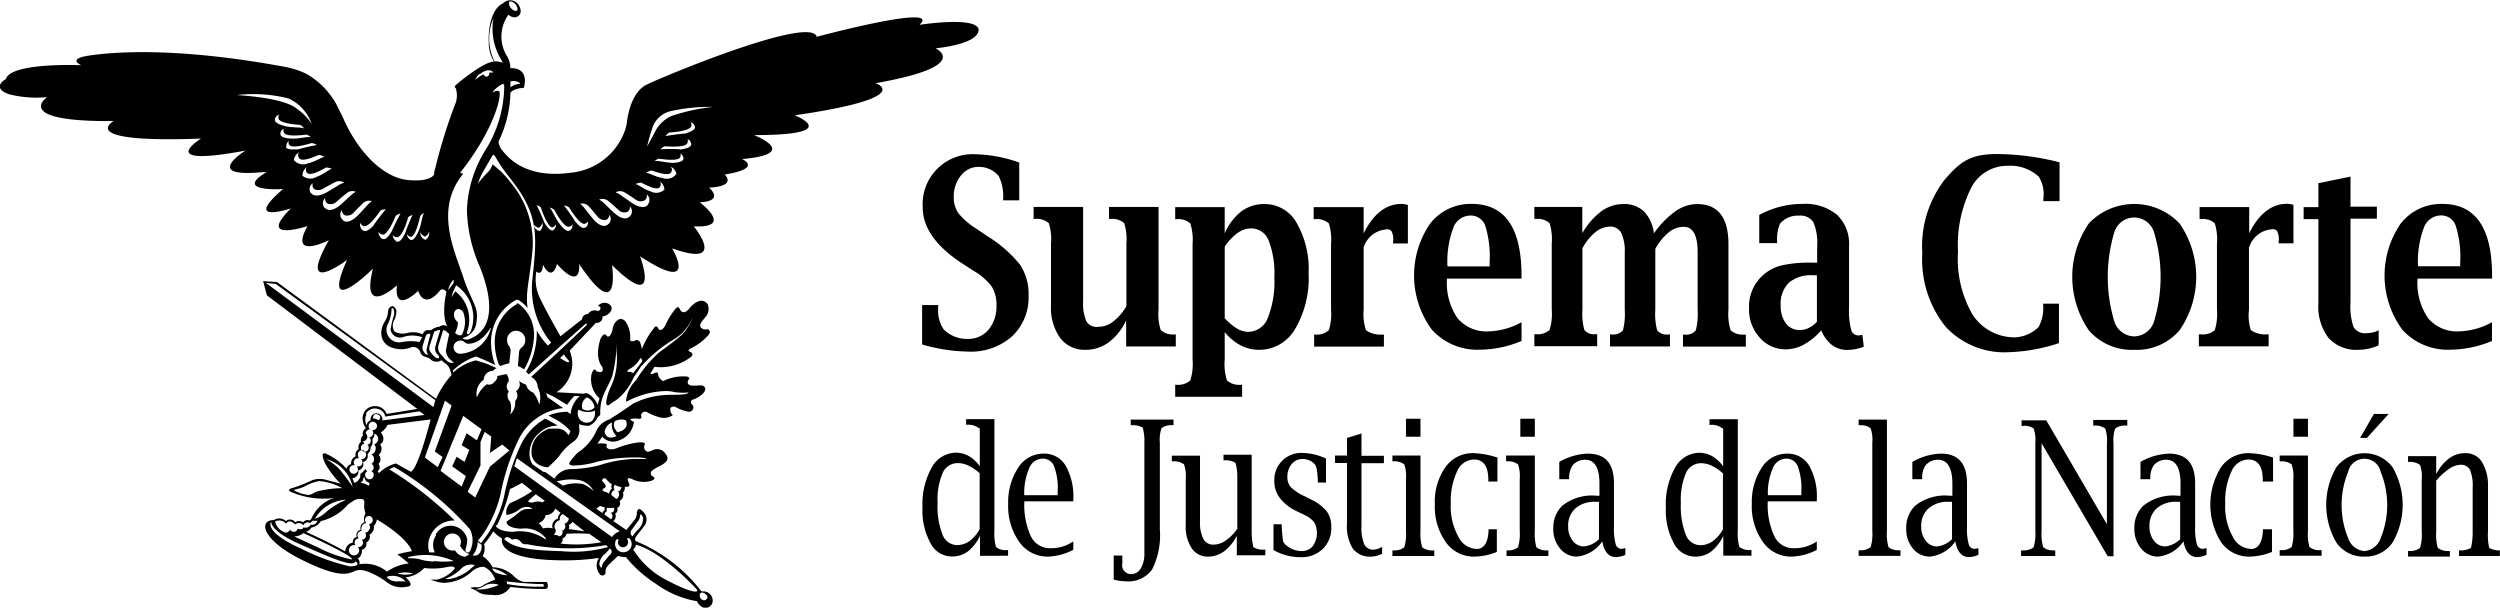 <svg id="Capa_1" data-name="Capa 1" 
    xmlns="http://www.w3.org/2000/svg" viewBox="0 0 208.54 50.69">
    <title>firmascjn</title>
    <path d="M164.17,415.19v-3.27h1.34v0.26a2.8,2.8,0,0,0,.46,1.77,2.74,2.74,0,0,0,2,.79,2.2,2.2,0,0,0,1.74-.77,3,3,0,0,0,.66-2,2.87,2.87,0,0,0-.39-1.59,5,5,0,0,0-1.5-1.31l-0.9-.58q-3.36-2.17-3.36-4.72a4.17,4.17,0,0,1,4.44-4.43,11.44,11.44,0,0,1,3.61.69v3.15h-1.34V403a3.73,3.73,0,0,0-.37-1.84,2.14,2.14,0,0,0-1.69-.77,1.83,1.83,0,0,0-1.46.72,2.72,2.72,0,0,0-.6,1.79,2.29,2.29,0,0,0,.39,1.36,5.87,5.87,0,0,0,1.5,1.29l0.91,0.62a10.63,10.63,0,0,1,2.72,2.37,4.38,4.38,0,0,1,.72,2.55,4.47,4.47,0,0,1-1.37,3.43,5.18,5.18,0,0,1-3.69,1.28,14.53,14.53,0,0,1-3.77-.58" transform="translate(-87.25 -386.47)" style="fill:#000000"/>
    <path d="M181.19,415.38v-2.19a4.82,4.82,0,0,1-1.46,1.84,3.23,3.23,0,0,1-1.95.62,2.52,2.52,0,0,1-2.1-1,4.29,4.29,0,0,1-.76-2.69v-5.16a4.45,4.45,0,0,0-.18-1.71,1.46,1.46,0,0,0-1.1-.36h-0.17v-1h4.13v7.87a3.71,3.71,0,0,0,.27,1.67,1,1,0,0,0,1,.46,2,2,0,0,0,1.23-.43,4.51,4.51,0,0,0,1.11-1.29v-5.21a4.58,4.58,0,0,0-.18-1.71,1.49,1.49,0,0,0-1.11-.36h-0.16v-1h4.13v8.56a4.47,4.47,0,0,0,.18,1.71,1.5,1.5,0,0,0,1.09.37h0.17v1h-4.13Z" transform="translate(-87.25 -386.47)" style="fill:#000000"/>
    <path d="M189.41,414.2v2.29a4.38,4.38,0,0,0,.19,1.71,1.5,1.5,0,0,0,1.09.37h0.17v1h-5.58v-1h0.17a1.51,1.51,0,0,0,1.09-.37,4.44,4.44,0,0,0,.19-1.71v-9.67a4.43,4.43,0,0,0-.19-1.71,1.46,1.46,0,0,0-1.09-.36h-0.17v-1h4.13v2.19a4.65,4.65,0,0,1,1.39-1.84,3.17,3.17,0,0,1,1.92-.61,3.05,3.05,0,0,1,2.69,1.57,7.77,7.77,0,0,1,1,4.22,8.39,8.39,0,0,1-1.13,4.64,3.46,3.46,0,0,1-3,1.73,3.36,3.36,0,0,1-1.52-.36,4.38,4.38,0,0,1-1.33-1.09m0-1.17a4.47,4.47,0,0,0,1,.84,1.89,1.89,0,0,0,.94.28A1.76,1.76,0,0,0,193,413a8.13,8.13,0,0,0,.55-3.4,7.47,7.47,0,0,0-.48-3.08,1.56,1.56,0,0,0-1.46-1,2,2,0,0,0-1.12.38,4.39,4.39,0,0,0-1.08,1.15v6Z" transform="translate(-87.25 -386.47)" style="fill:#000000"/>
    <path d="M201,407.08v5.23a4.06,4.06,0,0,0,.2,1.71,2.05,2.05,0,0,0,1.31.36h0.18v1h-5.82v-1H197a1.49,1.49,0,0,0,1.1-.37,4.54,4.54,0,0,0,.18-1.71v-5.48a4.54,4.54,0,0,0-.18-1.71,1.47,1.47,0,0,0-1.1-.36h-0.17v-1H201v2.19q1.22-2.46,3.17-2.46a2.1,2.1,0,0,1,.52.09v3.21h-1.23v-0.19a1.52,1.52,0,0,0-.13-0.83,0.43,0.43,0,0,0-.45-0.15,2.14,2.14,0,0,0-1.87,1.47" transform="translate(-87.25 -386.47)" style="fill:#000000"/>
    <path d="M214.15,414.92a9.13,9.13,0,0,1-3.46.72,5.11,5.11,0,0,1-4-1.67,7.64,7.64,0,0,1-.15-8.84,4.27,4.27,0,0,1,3.48-1.65q4.15,0,4.15,6v0.23h-6.22a5.23,5.23,0,0,0,.88,3.3,3.16,3.16,0,0,0,2.64,1.1,6.07,6.07,0,0,0,2.7-.76v1.61ZM208,408.69h3.51v-0.37a8.63,8.63,0,0,0-.36-3,1.27,1.27,0,0,0-1.26-.87,1.53,1.53,0,0,0-1.42,1.05,8,8,0,0,0-.48,3.16" transform="translate(-87.25 -386.47)" style="fill:#000000"/>
    <path d="M219.23,405.94a6.09,6.09,0,0,1,1.59-1.84,3.12,3.12,0,0,1,1.83-.61,2.42,2.42,0,0,1,1.73.61,3.16,3.16,0,0,1,.83,1.84A7.56,7.56,0,0,1,227,404.1a3.2,3.2,0,0,1,1.8-.61q2.63,0,2.63,3.34v5.48a4.59,4.59,0,0,0,.18,1.71,1.51,1.51,0,0,0,1.11.36h0.16v1h-5.24v-1h0.17a1,1,0,0,0,.9-0.36,5.58,5.58,0,0,0,.15-1.72v-4.78q0-2.14-1.17-2.13a2,2,0,0,0-1.24.46,4.73,4.73,0,0,0-1.12,1.38v5.07a5.34,5.34,0,0,0,.15,1.71,1,1,0,0,0,.91.36h0.16v1h-5v-1h0.17a1.05,1.05,0,0,0,.91-0.35,5.53,5.53,0,0,0,.15-1.73v-4.77a3.48,3.48,0,0,0-.29-1.61,1,1,0,0,0-.88-0.54,2,2,0,0,0-1.26.45,4.41,4.41,0,0,0-1.1,1.36v5.1a5.16,5.16,0,0,0,.16,1.71,1,1,0,0,0,.9.36h0.17v1h-5.24v-1h0.18a1.47,1.47,0,0,0,1.09-.36,4.51,4.51,0,0,0,.18-1.71v-5.48a4.5,4.5,0,0,0-.18-1.71,1.46,1.46,0,0,0-1.09-.36h-0.18v-1h4v2.19Z" transform="translate(-87.25 -386.47)" style="fill:#000000"/>
    <path d="M239.19,414a5.35,5.35,0,0,1-1.46,1.21,3.2,3.2,0,0,1-1.52.4,2.83,2.83,0,0,1-2.19-1,3.46,3.46,0,0,1-.87-2.42,3.5,3.5,0,0,1,1.11-2.72,3.6,3.6,0,0,1,1.56-.85,10.4,10.4,0,0,1,2.56-.24h0.45V407a4.38,4.38,0,0,0-.32-2,1.27,1.27,0,0,0-1.19-.54,1.92,1.92,0,0,0-1.59.67,3.22,3.22,0,0,0-.24,1.42v0.2H234V404.4a7.51,7.51,0,0,1,3.6-.92,4.15,4.15,0,0,1,2.89.91,3.35,3.35,0,0,1,1,2.62v5.1a6.28,6.28,0,0,0,.17,1.84,0.62,0.62,0,0,0,.62.5,1,1,0,0,0,.32-0.06l0.12,1a3.88,3.88,0,0,1-1.37.27,2.1,2.1,0,0,1-1.27-.4,3,3,0,0,1-.9-1.21m-0.37-.77v-3.85h-0.35a2.86,2.86,0,0,0-2,.63,2.47,2.47,0,0,0-.67,1.89,2.38,2.38,0,0,0,.43,1.49,1.38,1.38,0,0,0,1.15.56,1.7,1.7,0,0,0,.77-0.18,2.48,2.48,0,0,0,.69-0.53" transform="translate(-87.25 -386.47)" style="fill:#000000"/>
    <path d="M265.28,415.65a4.72,4.72,0,0,1-3.79-1.63,7.88,7.88,0,0,1,0-8.91,5.22,5.22,0,0,1,7.57,0,7.84,7.84,0,0,1,0,8.91,4.69,4.69,0,0,1-3.78,1.63m0-1.12a1.77,1.77,0,0,0,1.65-1.24,12.91,12.91,0,0,0,0-7.45,1.73,1.73,0,0,0-3.31,0,12.91,12.91,0,0,0,0,7.45,1.78,1.78,0,0,0,1.66,1.24" transform="translate(-87.25 -386.47)" style="fill:#000000"/>
    <path d="M274.85,407.08v5.23A4.12,4.12,0,0,0,275,414a2.07,2.07,0,0,0,1.32.36h0.17v1h-5.82v-1h0.17A1.48,1.48,0,0,0,272,414a4.54,4.54,0,0,0,.18-1.71v-5.48a4.54,4.54,0,0,0-.18-1.71,1.47,1.47,0,0,0-1.1-.36h-0.17v-1h4.14v2.19c0.81-1.64,1.87-2.46,3.17-2.46a2.07,2.07,0,0,1,.52.09v3.21h-1.23v-0.19a1.52,1.52,0,0,0-.13-0.83,0.44,0.44,0,0,0-.45-0.15,2.12,2.12,0,0,0-1.87,1.47" transform="translate(-87.25 -386.47)" style="fill:#000000"/>
    <path d="M285.64,415.29a4.19,4.19,0,0,1-1.65.36,3.13,3.13,0,0,1-2.51-1,4.33,4.33,0,0,1-.84-2.9v-7h-1.23v-1h1.23v-2l2.68-.55v2.51h2.2v1h-2.2v7a5.15,5.15,0,0,0,.26,2.05,1.11,1.11,0,0,0,1.09.5,2.24,2.24,0,0,0,1-.24v1.14Z" transform="translate(-87.25 -386.47)" style="fill:#000000"/>
    <path d="M295.1,414.92a9.14,9.14,0,0,1-3.46.72,5.11,5.11,0,0,1-4-1.67,7.64,7.64,0,0,1-.14-8.84,4.27,4.27,0,0,1,3.48-1.65q4.15,0,4.15,6v0.23h-6.22a5.21,5.21,0,0,0,.88,3.3,3.16,3.16,0,0,0,2.63,1.1,6.07,6.07,0,0,0,2.7-.76v1.61Zm-6.15-6.24h3.52v-0.37a8.51,8.51,0,0,0-.37-3,1.27,1.27,0,0,0-1.25-.87,1.53,1.53,0,0,0-1.42,1.05,8,8,0,0,0-.48,3.16" transform="translate(-87.25 -386.47)" style="fill:#000000"/>
    <path d="M259,411.85l0,3.24a14.69,14.69,0,0,1-4.19.76,6.67,6.67,0,0,1-5.31-2.18,9,9,0,0,1-1.9-6.09,9.09,9.09,0,0,1,1.85-6.1c1.24-1.44,2.08-2.16,4.34-2.16a21.47,21.47,0,0,1,5.26.69v3.24H257.7V403a2.69,2.69,0,0,0-.39-1.8,3.51,3.51,0,0,0-2.58-.9,3.38,3.38,0,0,0-3.07,1.87,10.65,10.65,0,0,0-1.08,5.29,9.27,9.27,0,0,0,1.21,5.25,4.18,4.18,0,0,0,3.51,1.9,3,3,0,0,0,2-.86,3.3,3.3,0,0,0,.37-1.95H259Z" transform="translate(-87.25 -386.47)" style="fill:#000000"/>
    <path d="M169,432.86v-1.7a3.74,3.74,0,0,1-1,1.3,2.17,2.17,0,0,1-1.32.43,2,2,0,0,1-1.81-1.11,5.69,5.69,0,0,1-.67-3,6.25,6.25,0,0,1,.77-3.31,2.33,2.33,0,0,1,2-1.24,2.19,2.19,0,0,1,1.09.28,3,3,0,0,1,.92.85v-2.71c0-.7,0-0.37-0.13-0.5a1.37,1.37,0,0,0-.89-0.25h-0.12v-0.47h2.36v9.29a4.3,4.3,0,0,0,.13,1.38,1.31,1.31,0,0,0,.89.26h0.12v0.47H169Zm0-6.88a3.56,3.56,0,0,0-.94-0.66,2.14,2.14,0,0,0-.91-0.22,1.36,1.36,0,0,0-1.27.83,5.69,5.69,0,0,0-.42,2.49,6.46,6.46,0,0,0,.41,2.64,1.32,1.32,0,0,0,1.23.88,1.8,1.8,0,0,0,1-.32,3.1,3.1,0,0,0,.87-1V426Z" transform="translate(-87.25 -386.47)" style="fill:#000000"/>
    <path d="M176.77,432.34a4.91,4.91,0,0,1-2.11.56,2.87,2.87,0,0,1-2.39-1.23,5.14,5.14,0,0,1-.92-3.18,5.2,5.2,0,0,1,.83-3,2.47,2.47,0,0,1,2.12-1.18,2.07,2.07,0,0,1,1.84,1,5.2,5.2,0,0,1,.64,2.84v0.14h-4.08a6.18,6.18,0,0,0,.54,2.91,1.75,1.75,0,0,0,1.62,1,3.23,3.23,0,0,0,1.92-.57v0.77Zm-4.06-4.56h2.77v-0.34a5.18,5.18,0,0,0-.3-2.07,1,1,0,0,0-1-.64,1.22,1.22,0,0,0-1.09.83,5.16,5.16,0,0,0-.4,2.21" transform="translate(-87.25 -386.47)" style="fill:#000000"/>
    <path d="M231,432.84v-1.67a3.74,3.74,0,0,1-1,1.3,2.16,2.16,0,0,1-1.32.43,2,2,0,0,1-1.8-1.11,5.67,5.67,0,0,1-.67-3,6.18,6.18,0,0,1,.77-3.31,2.32,2.32,0,0,1,2-1.24,2.17,2.17,0,0,1,1.09.28,3,3,0,0,1,.92.85v-2.71c0-.7,0-0.37-0.13-0.5a1.37,1.37,0,0,0-.89-0.25h-0.12v-0.47h2.36v9.29a4,4,0,0,0,.13,1.36,1.31,1.31,0,0,0,.89.26h0.12v0.47H231Zm0-6.85a3.62,3.62,0,0,0-.94-0.66,2.13,2.13,0,0,0-.91-0.22,1.36,1.36,0,0,0-1.27.83,5.7,5.7,0,0,0-.42,2.49,6.5,6.5,0,0,0,.41,2.64,1.32,1.32,0,0,0,1.23.88,1.79,1.79,0,0,0,1-.32,3.14,3.14,0,0,0,.87-1V426Z" transform="translate(-87.25 -386.47)" style="fill:#000000"/>
    <path d="M238.8,432.34a4.91,4.91,0,0,1-2.11.56,2.86,2.86,0,0,1-2.39-1.23,5.12,5.12,0,0,1-.92-3.18,5.21,5.21,0,0,1,.82-3,2.48,2.48,0,0,1,2.12-1.18,2.07,2.07,0,0,1,1.84,1,5.21,5.21,0,0,1,.64,2.84v0.14h-4.09a6.15,6.15,0,0,0,.55,2.91,1.74,1.74,0,0,0,1.62,1,3.25,3.25,0,0,0,1.92-.57v0.77Zm-4.06-4.56h2.77v-0.34a5.15,5.15,0,0,0-.3-2.07,1,1,0,0,0-1-.64,1.22,1.22,0,0,0-1.09.83,5.1,5.1,0,0,0-.4,2.21" transform="translate(-87.25 -386.47)" style="fill:#000000"/>
    <path d="M180.15,434.81v-2h0.72v0.09l0,0.56a0.74,0.74,0,0,0,.76.9,0.91,0.91,0,0,0,.78-0.48,2.34,2.34,0,0,0,.3-1.24v-9.23a4.09,4.09,0,0,0-.14-1.27,1.55,1.55,0,0,0-.88-0.2l-0.12,0v-0.47h3.57v0.47l-0.12,0a1.29,1.29,0,0,0-.88.25,2.94,2.94,0,0,0-.14,1.22v7.23a6.33,6.33,0,0,1-.64,3.32,2.41,2.41,0,0,1-2.19,1,4,4,0,0,1-1.05-.15" transform="translate(-87.25 -386.47)" style="fill:#000000"/>
    <path d="M190.42,432.86v-1.7a3.72,3.72,0,0,1-1.06,1.3,2.22,2.22,0,0,1-1.35.44,1.57,1.57,0,0,1-1.36-.71,3.28,3.28,0,0,1-.49-1.92v-3.84a3,3,0,0,0-.14-1.22,1.37,1.37,0,0,0-.88-0.26H185v-0.47h2.35V430a2.93,2.93,0,0,0,.28,1.42,0.9,0.9,0,0,0,.83.48,1.74,1.74,0,0,0,1-.32,3.82,3.82,0,0,0,1-1v-4.23a4.12,4.12,0,0,0-.15-1.27,1.51,1.51,0,0,0-.89-0.21h-0.11v-0.47h2.35v6.28a6,6,0,0,0,.14,1.43,1.56,1.56,0,0,0,.89.21h0.11v0.47h-2.35Z" transform="translate(-87.25 -386.47)" style="fill:#000000"/>
    <path d="M193.48,432.29v-2.09h0.68v0.14c0.05,0.76.1,1.18,0.12,1.28a0.92,0.92,0,0,0,.32.38,2,2,0,0,0,1.24.44,1.16,1.16,0,0,0,.91-0.41,1.87,1.87,0,0,0,.12-2,2.19,2.19,0,0,0-.84-0.62l-0.62-.3A3.85,3.85,0,0,1,194,428a2.31,2.31,0,0,1-.45-1.44,2.24,2.24,0,0,1,2.31-2.31,4.9,4.9,0,0,1,2,.47v2h-0.68v-0.14a7.28,7.28,0,0,0-.1-1,0.84,0.84,0,0,0-.2-0.43,1.35,1.35,0,0,0-1-.39,1.12,1.12,0,0,0-.89.43,1.6,1.6,0,0,0-.35,1.07,1.21,1.21,0,0,0,.29.85,3.93,3.93,0,0,0,1.14.75l0.57,0.29a3.67,3.67,0,0,1,1.3,1,2.21,2.21,0,0,1,.36,1.31,2.39,2.39,0,0,1-.71,1.8,2.53,2.53,0,0,1-1.85.69,4.53,4.53,0,0,1-2.28-.61" transform="translate(-87.25 -386.47)" style="fill:#000000"/>
    <path d="M202.53,432.66a2,2,0,0,1-.88.24,1.81,1.81,0,0,1-1.55-.66,3.54,3.54,0,0,1-.49-2.1v-5.05h-1v-0.62h1V423l1.21-.37v1.86h1.87v0.62h-1.87v5.25a3.51,3.51,0,0,0,.23,1.51,0.81,0.81,0,0,0,.78.45,1.54,1.54,0,0,0,.71-0.24v0.6Z" transform="translate(-87.25 -386.47)" style="fill:#000000"/>
    <path d="M205.74,424.46v6.28a4.17,4.17,0,0,0,.14,1.38,1.31,1.31,0,0,0,.89.26h0.12v0.47h-3.49v-0.47h0.11a1.27,1.27,0,0,0,.88-0.26,3.94,3.94,0,0,0,.14-1.38v-4.31a2.91,2.91,0,0,0-.14-1.22,1.35,1.35,0,0,0-.88-0.26h-0.11v-0.48h2.35Zm-1.21-3.06h1.21v1.5h-1.21v-1.5Z" transform="translate(-87.25 -386.47)" style="fill:#000000"/>
    <path d="M215.28,424.46v6.28a4.18,4.18,0,0,0,.13,1.38,1.32,1.32,0,0,0,.89.26h0.11v0.47h-3.49v-0.47H213a1.28,1.28,0,0,0,.88-0.26,4,4,0,0,0,.14-1.38v-4.31a3,3,0,0,0-.14-1.22,1.37,1.37,0,0,0-.88-0.26h-0.12v-0.48h2.35Zm-1.21-3.06h1.21v1.5h-1.21v-1.5Z" transform="translate(-87.25 -386.47)" style="fill:#000000"/>
    <path d="M220.94,431.58a2.93,2.93,0,0,1-2.14,1.32,1.79,1.79,0,0,1-1.41-.67,2.49,2.49,0,0,1-.57-1.67,2.55,2.55,0,0,1,.74-1.9,4,4,0,0,1,2.86-.84h0.25v-1q0-2-1.2-2a1.37,1.37,0,0,0-1,.42,1.79,1.79,0,0,0-.33,1.06v0.14h-0.82V425a5.09,5.09,0,0,1,2.38-.69c1.46,0,2.18.82,2.18,2.47v3.68a4.79,4.79,0,0,0,.14,1.39,0.5,0.5,0,0,0,.48.4,1,1,0,0,0,.33-0.07l0,0.57a2,2,0,0,1-.78.19c-0.6,0-1-.44-1.14-1.32m-0.28-.17v-3.12h-0.29a2.4,2.4,0,0,0-1.68.55,1.93,1.93,0,0,0-.6,1.51,1.87,1.87,0,0,0,.38,1.19,1.16,1.16,0,0,0,.94.47,2.12,2.12,0,0,0,1.25-.6" transform="translate(-87.25 -386.47)" style="fill:#000000"/>
    <path d="M244.65,421.46v9.29a4,4,0,0,0,.13,1.36,1.29,1.29,0,0,0,.88.26h0.12v0.47h-3.49v-0.47h0.12a1.26,1.26,0,0,0,.88-0.26,3.8,3.8,0,0,0,.14-1.36v-7.32a2.93,2.93,0,0,0-.14-1.23,1.29,1.29,0,0,0-.88-0.26h-0.12v-0.47h2.35Z" transform="translate(-87.25 -386.47)" style="fill:#000000"/>
    <path d="M250.39,431.58a2.94,2.94,0,0,1-2.15,1.32,1.8,1.8,0,0,1-1.42-.67,2.49,2.49,0,0,1-.56-1.67,2.54,2.54,0,0,1,.74-1.9,4,4,0,0,1,2.86-.84h0.25v-1c0-1.3-.4-2-1.2-2a1.38,1.38,0,0,0-1,.42,1.76,1.76,0,0,0-.32,1.06v0.14h-0.82V425a5.08,5.08,0,0,1,2.38-.69q2.17,0,2.18,2.47v3.68a4.65,4.65,0,0,0,.14,1.39,0.49,0.49,0,0,0,.48.4,1,1,0,0,0,.33-0.07l0,0.57a2,2,0,0,1-.78.19c-0.6,0-1-.44-1.14-1.32m-0.28-.17v-3.12h-0.28a2.39,2.39,0,0,0-1.68.55,1.94,1.94,0,0,0-.61,1.51,1.86,1.86,0,0,0,.38,1.19,1.15,1.15,0,0,0,.94.47,2.1,2.1,0,0,0,1.25-.6" transform="translate(-87.25 -386.47)" style="fill:#000000"/>
    <path d="M263.06,432.86l-5.51-9.42v7.3a4,4,0,0,0,.14,1.38,1.33,1.33,0,0,0,.89.26h0.11v0.47h-2.85v-0.47H256a1.34,1.34,0,0,0,.89-0.26,4.1,4.1,0,0,0,.14-1.38v-7.31a3,3,0,0,0-.14-1.22A1.33,1.33,0,0,0,256,422l-0.12,0v-0.47h2.06L263,430.2v-6.76a3,3,0,0,0-.14-1.22,1.34,1.34,0,0,0-.89-0.25l-0.11,0v-0.47h2.84v0.47l-0.12,0a1.32,1.32,0,0,0-.89.25,2.94,2.94,0,0,0-.14,1.22v9.43h-0.46Z" transform="translate(-87.25 -386.47)" style="fill:#000000"/>
    <path d="M269.42,431.58a2.93,2.93,0,0,1-2.14,1.32,1.79,1.79,0,0,1-1.42-.67,2.49,2.49,0,0,1-.57-1.67,2.55,2.55,0,0,1,.74-1.9,4,4,0,0,1,2.86-.84h0.25v-1q0-2-1.2-2a1.37,1.37,0,0,0-1,.42,1.76,1.76,0,0,0-.32,1.06v0.14h-0.82V425a5.1,5.1,0,0,1,2.38-.69q2.18,0,2.18,2.47v3.68a4.76,4.76,0,0,0,.14,1.39,0.5,0.5,0,0,0,.48.4,1,1,0,0,0,.33-0.07l0,0.57a2,2,0,0,1-.78.19c-0.59,0-1-.44-1.14-1.32m-0.28-.17v-3.12h-0.29a2.39,2.39,0,0,0-1.67.55,1.94,1.94,0,0,0-.6,1.51,1.86,1.86,0,0,0,.38,1.19,1.15,1.15,0,0,0,.93.47,2.11,2.11,0,0,0,1.25-.6" transform="translate(-87.25 -386.47)" style="fill:#000000"/>
    <path d="M279.77,424.46v6.28a3.91,3.91,0,0,0,.13,1.36,1.31,1.31,0,0,0,.89.26h0.12v0.47h-3.5v-0.47h0.12a1.3,1.3,0,0,0,.88-0.26,3.91,3.91,0,0,0,.14-1.36v-4.31a3,3,0,0,0-.14-1.22,1.37,1.37,0,0,0-.88-0.26h-0.12v-0.48h2.36Zm-1.21-3.06h1.21v1.5h-1.21v-1.5Z" transform="translate(-87.25 -386.47)" style="fill:#000000"/>
    <path d="M284.48,432.9a2.75,2.75,0,0,1-2.33-1.16,6.24,6.24,0,0,1,0-6.31,2.94,2.94,0,0,1,4.67,0,6.27,6.27,0,0,1,0,6.31,2.75,2.75,0,0,1-2.34,1.16m0-.46a1.59,1.59,0,0,0,1.36-1.09,7.29,7.29,0,0,0,0-5.51,1.39,1.39,0,0,0-2.72,0,7.27,7.27,0,0,0,0,5.51,1.58,1.58,0,0,0,1.36,1.09M285.27,421h1.23L284.69,423h-0.57Z" transform="translate(-87.25 -386.47)" style="fill:#000000"/>
    <path d="M290.48,426a3.76,3.76,0,0,1,1.07-1.3,2.26,2.26,0,0,1,1.35-.43,1.57,1.57,0,0,1,1.36.7,3.68,3.68,0,0,1,.53,1.92v3.85a5,5,0,0,0,.1,1.43,1.62,1.62,0,0,0,.89.21h0v0.47h-3.41v-0.47h0.11a1.61,1.61,0,0,0,.89-0.21,5.93,5.93,0,0,0,.14-1.43v-3.61a3.4,3.4,0,0,0-.23-1.48,0.84,0.84,0,0,0-.8-0.41,1.79,1.79,0,0,0-.91.32,5.78,5.78,0,0,0-1.1,1v4.23a4.15,4.15,0,0,0,.13,1.38,1.33,1.33,0,0,0,.89.26h0.12v0.47h-3.49v-0.47h0.12a1.28,1.28,0,0,0,.88-0.26,3.84,3.84,0,0,0,.14-1.38v-4.31a2.84,2.84,0,0,0-.14-1.22,1.34,1.34,0,0,0-.88-0.26h-0.12v-0.48h2.35V426Z" transform="translate(-87.25 -386.47)" style="fill:#000000"/>
    <path d="M276.77,430.58v1.93a5.2,5.2,0,0,1-1.88.39,2.83,2.83,0,0,1-2.37-1.21,5.91,5.91,0,0,1,0-6.25,2.78,2.78,0,0,1,2.34-1.17,7.09,7.09,0,0,1,2,.37v2H276v-0.14c0-1.13-.4-1.7-1.21-1.7a1.57,1.57,0,0,0-1.4,1,5.81,5.81,0,0,0-.52,2.68,5.13,5.13,0,0,0,.61,2.72,1.77,1.77,0,0,0,1.61,1.06c0.74-.06.91-0.94,0.93-1.64h0.74Z" transform="translate(-87.25 -386.47)" style="fill:#000000"/>
    <path d="M212.11,430.58v1.93a5.2,5.2,0,0,1-1.88.39,2.85,2.85,0,0,1-2.38-1.21,5.1,5.1,0,0,1-.91-3.15,5,5,0,0,1,.88-3.1,2.78,2.78,0,0,1,2.34-1.17,7.12,7.12,0,0,1,2,.37v2h-0.76v-0.14c0-1.13-.4-1.7-1.21-1.7a1.57,1.57,0,0,0-1.4,1,5.79,5.79,0,0,0-.52,2.68,5.15,5.15,0,0,0,.61,2.72,1.77,1.77,0,0,0,1.62,1.06c0.75-.06.91-0.94,0.92-1.64h0.75Z" transform="translate(-87.25 -386.47)" style="fill:#000000"/>
    <path d="M168.89,389c0-1.23-4.94-.46-4.94-0.46,2-1.84-8.57,1-8.57,1-0.46-1.79-12.48,3.16-14.21,4-1.16.6-1.51,2.28-1.61,3a3.81,3.81,0,0,1-.17.79,5.34,5.34,0,0,1-4.54,3.55c-3.36.45-4.94-.89-5.67-1.83a1.45,1.45,0,0,1-.35-0.76,9.84,9.84,0,0,0,1-4.1,1.13,1.13,0,0,1,.51-0.29,2.23,2.23,0,0,1,.61-0.1c0.46-1.81-1.12-1.64-1.12-1.64a2.17,2.17,0,0,0-.33-1.08,3.1,3.1,0,0,1,.17-3.39,0.67,0.67,0,0,0,.47.22,0.5,0.5,0,0,0,.54-0.55,1,1,0,0,0-.4-0.72,0.83,0.83,0,0,0-1.07.11c-1,.46-1.25,2.17-1.19,3.27a2.93,2.93,0,0,0,.44,1.59c-0.85,0-2.91,1.71-3.15,1.92s-0.05.28-.05,0.28a1.94,1.94,0,0,1-.06,1.4,43.41,43.41,0,0,0-1.66,5.37,1.2,1.2,0,0,0-.08.46c-0.45.63-2,.46-2,0.46-2.23-.1-4.43-2.45-5.64-5.31l-0.55-1.09a6.61,6.61,0,0,0-2.5-2.49,7.27,7.27,0,0,0-1.79-.57c-9.26-1.71-14.48-1.21-16.33-.93s-0.62.8-.62,0.8-5.9-.26-6.29,1.16c0,0-1.07.56-.1,1.11L88,394.33a9.14,9.14,0,0,0,3.18.24s-3,2.07,5.55,2c0,0-3.29,1.85,7.29,1.46,0,0-4,2.45,3.71,1,0,0-3.71,2.29,1.42,1.8l0.33,0c-2.82,1.68,1.38,1.41,1.38,1.41-3.49,3,.66,1.61.66,1.61-2.92,2.89,1.38,1.48,1.38,1.48-1.6,2.88,1.78,1.18,1.78,1.18-2.75,4.85,1.52,1.64,1.52,1.64-2.31,5.15,2.16.73,2.16,0.73-1.06,4.21,2,1.39,2,1.39-0.26,2.49,1.77.46,1.77,0.46,0.58,1.63,1.8,0,1.8,0,0.25-.32.56,0.08,0.56,0.08-0.46,2.07.07,2.91,0.07,2.91a0.48,0.48,0,0,0-.64,0,1.31,1.31,0,0,0-.69.28,1,1,0,0,1-.33,0,0.45,0.45,0,0,0-.38.36,2,2,0,0,0-1.36-.1,1.44,1.44,0,0,1-1-.13,0.93,0.93,0,0,1,0-1,2,2,0,0,0,.16-0.72A0.55,0.55,0,0,0,120,412a0.45,0.45,0,0,0-.38.45,1.78,1.78,0,0,1-.31.9,1.72,1.72,0,0,0-.21,1.27,1.26,1.26,0,0,0,.72.8,2.3,2.3,0,0,0,1.79,0,0.63,0.63,0,0,1,.71.45,0.56,0.56,0,0,0,.38.36,1.21,1.21,0,0,1,.43.18,0.72,0.72,0,0,0,.94.11s0.18,0.16.41,0.33a1,1,0,0,1,.31.45l0.13,0.44a8.06,8.06,0,0,0-1.3,2L110.36,410l-1.16-.08,0.31,1.18,12.55,9.48-2.56.42a1,1,0,0,0-1-.65,1,1,0,0,0-1,.94,1.39,1.39,0,0,0,.28.9,0.48,0.48,0,0,0-.24.59,0.57,0.57,0,0,0-.18.55,0.54,0.54,0,0,0-.18.61,0.5,0.5,0,0,0-.26.59,0.63,0.63,0,0,0-.38.66,0.51,0.51,0,0,0-.38.38,5.2,5.2,0,0,0-1.75-1.27c-0.34-.12-0.31.27,0,0.9a8.29,8.29,0,0,0,1.24,1.61l-1.12-.29a1.9,1.9,0,0,0-1.22,0,12.62,12.62,0,0,1-1.61.64c-0.68.17-.12,0.37-0.12,0.37a6.81,6.81,0,0,0,3.51.48,3.15,3.15,0,0,0-1.88,1.76l-0.14.12a0.43,0.43,0,0,0-.53.15,0.57,0.57,0,0,0-.66,0,0.52,0.52,0,0,0-.78-0.1,0.81,0.81,0,0,0-1-.09c-1.29,0-1.07,1.64,2.37,3.34s3.92,1.05,4.54.86,1.85,0.49,2.46.95a2,2,0,0,0,1.73.41c0.74-.07-0.12-0.78-0.12-0.78a2.48,2.48,0,0,0,1.56-.78,5.68,5.68,0,0,0,2-.1c0.66-.1.53,0.17,0.53,0.17a2.7,2.7,0,0,1-1.48.9l-0.51,0a3.24,3.24,0,0,0,1.1.27,3.63,3.63,0,0,0,2.34-.95,1.4,1.4,0,0,1,1-.39,1.77,1.77,0,0,1,.93,1.07,8.67,8.67,0,0,0-.91.41,0.84,0.84,0,0,1-.71.22c-0.52,0-.4.1-0.4,0.1,0.78,0.25.52,0.54,1.78,0.54a1.45,1.45,0,0,0,1.51-.66,22.66,22.66,0,0,0,2.78.17c0.2,0,.35,0,0.35-0.25a0.7,0.7,0,0,0-.09-0.34l-1.93,0a1.7,1.7,0,0,1-.76-0.42,2.56,2.56,0,0,0-1.83-.8,2.48,2.48,0,0,0-.83-0.93,1.32,1.32,0,0,0,.12-1,8,8,0,0,0,.77-1.07,2.22,2.22,0,0,0,.72.58c-0.19,1.34,2.24,1.78,4.51,1.83a19.77,19.77,0,0,0,3.58-.19,1.14,1.14,0,0,0,.1,1.39,0.27,0.27,0,0,0,.44-0.29,0.9,0.9,0,0,1,.29-0.54l0.76-.73a2.32,2.32,0,0,0,.66.1,10.43,10.43,0,0,0,2.49,2.22,8.1,8.1,0,0,0,3.44,1.46,1,1,0,0,0,.44.49,0.6,0.6,0,0,0,.86-0.65,0.77,0.77,0,0,0-.75-0.66,0.26,0.26,0,0,1-.31-0.17,13.38,13.38,0,0,0-5.29-4c-0.26-.12,0-0.45,0-0.45s0.33-.4.66-0.85a0.86,0.86,0,0,0-.14-1.2c-0.33-.4-0.49-0.1-0.49.17a0.91,0.91,0,0,1-.12.44l-0.75.94-1.1-.75a0.47,0.47,0,0,0,.16-0.61,0.36,0.36,0,0,0,.17-0.47,0.44,0.44,0,0,0,.2-0.6,0.55,0.55,0,0,0,.28-0.69,0.52,0.52,0,0,0,.15-0.48c0.35,0,.51,0,0.3-0.44s0.27-.23.27-0.23a2.15,2.15,0,0,0,1.66.16c0.57-.21,0-0.42,0-0.42-0.15-.36,0-0.44.72-0.82s0.76-.66.39-1.09a0.81,0.81,0,0,0-1-.22,1.61,1.61,0,0,1-.42.14,0.41,0.41,0,0,1-.25-0.59c0.17-.48-1.68,0-2.3.27s-1,0-.86-0.22-0.78-.15-0.78-0.15l0.4-.57a1.21,1.21,0,0,0,1.43.29,1.8,1.8,0,0,0,1.18-1.38,0.12,0.12,0,0,0,0-.16,1.76,1.76,0,0,1-.26-0.16c-0.12-.09.3-0.14,0.67-0.09s0.21-.29.21-0.29a0.35,0.35,0,0,1,.52-0.25,4.54,4.54,0,0,0,.93.39,1.35,1.35,0,0,0,1.21-.15,0.53,0.53,0,0,1-.21-0.43c-0.06-.36.4-0.27,0.4-0.27a3.23,3.23,0,0,0,1.09.41,0.36,0.36,0,0,0,.34-0.59,0.23,0.23,0,0,1,0-.4c0.63-.19,1.2-0.69,1.06-1s-0.44-.17-1-0.18-0.48-.38-0.35-0.53-0.14-.23-0.14-0.23a3.77,3.77,0,0,0-2,.38,0.8,0.8,0,0,1-.44-0.64c0-.08-0.14-0.13-0.34,0a0.24,0.24,0,0,1-.29,0l0.35-.55a4.15,4.15,0,0,0,3-.8c0.36-.25,0-0.44,0-0.44-0.36-.13,0-0.29,0-0.29a4.62,4.62,0,0,0,1.51-1.14c0.23-.29,0-0.46-0.08-0.46a1.67,1.67,0,0,1-.32,0c-0.67-.26-0.08-0.71.24-1.16a1,1,0,0,0,.07-0.95c-0.6-.76-1.46.3-1.46,0.3-0.38.5-.68,0.46-0.82,0.18s-0.21-.3-0.46,0a6.06,6.06,0,0,0-.75,1.23c-0.13.32-.46,0.65-0.63,0.31s-0.36,0-.36,0a7.08,7.08,0,0,0-1,1.74,2.09,2.09,0,0,0-.12-0.48,0.31,0.31,0,0,0-.44-0.24,0.36,0.36,0,0,1-.42,0,2.36,2.36,0,0,0-.39-1.59c-0.5-.55-1,0.16-1.06.58s-0.31.9-.53,0.59-0.49.29-.49,0.29c-0.54,1.66.15,2.33,0.15,2.33,0.22,0.69-.5.36-0.5,0.36-0.21-.43-0.4.27-0.4,0.27a2.15,2.15,0,0,0,.67,2l-0.16.55a2,2,0,0,0-.78-0.94,0.45,0.45,0,0,0-.38,0l-2.27-.12a2.82,2.82,0,0,0,1.1-3.47l2.19-2.32a0.49,0.49,0,0,0,.55-0.56c0.25,0.09,1.08-.48.63-0.94a0.7,0.7,0,0,0-1,.08s0.29,0.09.18,0.28a0.21,0.21,0,0,1-.24.14,0.64,0.64,0,0,0-.78.27,0.47,0.47,0,0,0-.5.44l-1.8,1.41s-1.51-2.63-1.86-3.53a3.69,3.69,0,0,1-.15-1.87c0.53,0.43.55-.57,0.55-0.57,0.81,1.52,1.17-.06,1.17-0.06,2.1,2.35,1.85,0,1.85,0,3.52,5.25,2.74.09,2.74,0.09,4.15,4.09,2.34-.73,2.34-0.73,5,3.27,2.68-.66,2.68-0.66,4.72,1.69,1.8-1.84,1.8-1.84,3.43,0.17.5-2,.5-2,2.13-.12.77-1.23,0.77-1.23,2.4-.12,1.31-1.09,1.31-1.09,3.23-.52,1.45-1.29,1.45-1.29,5-.44,1-2,1-2,7.62,0,3.39-1.65,3.39-1.65,10.24-1.49,6.75-2.68,6.75-2.68,8.18-1.44,5-2.91,5-2.91s3.57-.31,3.59-1.54m-38.31,4.42,0.07,0.09h-0.1a1.38,1.38,0,0,0-.71.28l0-.49a1,1,0,0,1,.76.11m-0.88-6.7c0.09-.18.36,0,0.36,0a0.75,0.75,0,0,1,.35.54c0,0.31-.37.13-0.49,0a0.67,0.67,0,0,1-.22-0.56M107,394.4a12,12,0,0,1,4.31.28,3.66,3.66,0,0,1,1.94,2.13,4.53,4.53,0,0,0-1.27-1.29c-1.14-.94-5-1.12-5-1.12m3.2,2a0.54,0.54,0,0,1,.37-0.37,0.35,0.35,0,0,0-.07.29c0,0.48,1.72.55,1.83,0.58a1,1,0,0,1,.32.3c-0.21-.14-1-0.06-1.6-0.21-0.35-.09-0.91-0.27-0.85-0.57m0.45,1.22a0.53,0.53,0,0,1,.29-0.44,0.34,0.34,0,0,0,0,.29c0.1,0.47,1.8.21,1.91,0.21a1.08,1.08,0,0,1,.37.23c-0.24-.11-1,0.14-1.6.1-0.37,0-1-.09-0.95-0.4m0.49,1.06a0.53,0.53,0,0,1,.21-0.47,0.35,0.35,0,0,0,0,.29c0.17,0.45,1.81-.09,1.92-0.11a1.14,1.14,0,0,1,.41.17,15.47,15.47,0,0,0-1.58.36c-0.36,0-1,.06-1-0.24m0.66,1.14a0.87,0.87,0,0,1,.44-0.65,0.38,0.38,0,0,0,0,.47c0.24,0.42,1.55-.24,1.65-0.26a1.61,1.61,0,0,1,.47.17c-0.23,0-.69.37-1.37,0.53a1,1,0,0,1-1.17-.25m0.7,1.26a0.86,0.86,0,0,1,.37-0.69,0.37,0.37,0,0,0,0,.46c0.28,0.39,1.52-.4,1.61-0.43a1.44,1.44,0,0,1,.49.12c-0.24,0-.64.43-1.31,0.67a1,1,0,0,1-1.19-.13m0.76,1.51a0.58,0.58,0,0,1,.14-0.86,0.44,0.44,0,0,0,.11.49,0.72,0.72,0,0,0,.69,0s0.64-.37,1.06-0.58a0.74,0.74,0,0,1,.75.05,1.82,1.82,0,0,0-.47.21l-0.91.55s-1,.63-1.38.1m1.18,1.29a0.58,0.58,0,0,1,0-.87,0.45,0.45,0,0,0,.21.47,0.73,0.73,0,0,0,.68-0.11s0.55-.5.92-0.78a0.72,0.72,0,0,1,.74-0.1,1.74,1.74,0,0,0-.41.3l-0.78.71s-0.84.82-1.33,0.37m1.48,1a0.58,0.58,0,0,1-.11-0.86,0.44,0.44,0,0,0,.24.44,0.73,0.73,0,0,0,.67-0.16s0.51-.54.85-0.86a0.75,0.75,0,0,1,.74-0.16,1.68,1.68,0,0,0-.39.34l-0.72.78s-0.77.88-1.3,0.49m2.57,0.39c-0.26.26-.65,0.69-1,0.38a0.63,0.63,0,0,1-.13-0.58,0.42,0.42,0,0,0,.21.25c0.42,0.32,1.4-1.19,1.48-1.28a1,1,0,0,1,.43-0.09,15.91,15.91,0,0,0-1,1.31m0.65,1.11a0.63,0.63,0,0,1-.25-0.54,0.41,0.41,0,0,0,.26.21c0.47,0.23,1.12-1.46,1.17-1.55a1,1,0,0,1,.4-0.18,16.22,16.22,0,0,0-.74,1.49c-0.21.31-.49,0.82-0.85,0.57m1.23,0.23a0.64,0.64,0,0,1-.29-0.52,0.43,0.43,0,0,0,.27.19c0.5,0.19,1-1.54,1-1.64a0.93,0.93,0,0,1,.38-0.21,16.38,16.38,0,0,0-.62,1.54c-0.18.33-.42,0.85-0.8,0.65m1.25-.12a0.56,0.56,0,0,1-.3-0.46,0.63,0.63,0,0,0,.28.21c0.44,0.13.8-1.64,0.84-1.74a1.05,1.05,0,0,1,.33-0.26c-0.18.18-.23,1-0.47,1.52-0.15.33-.41,0.85-0.69,0.74m1.27,0a0.64,0.64,0,0,1-.44-0.65,0.66,0.66,0,0,0,.4.37,0.59,0.59,0,0,0,.33-0.42,0.65,0.65,0,0,1-.29.69m5.32,29.07a3.84,3.84,0,0,1-1.16.09,2.84,2.84,0,0,0,.9-0.37,1.47,1.47,0,0,1,1.05,0,3.15,3.15,0,0,1-.79.26m4.49-.33s0.13,0.17,0,.21a14.09,14.09,0,0,1-3-.21l-0.06-.22s1.84,0.22,3,.22m-4.14-1.3a3.14,3.14,0,0,1,1.21.57,3,3,0,0,1-1-.24s-0.33-.26-0.22-0.33m17.45,2a0.62,0.62,0,0,1,.45.3,0.28,0.28,0,0,1-.42.31c-0.26-.14-0.31-0.57,0-0.61m-17.38-48.06a4.89,4.89,0,0,0,.53,3.48l0.19,0.35s0.09,0.06-.11,0a1.41,1.41,0,0,0-.56-0.06l-0.1-.23a4.26,4.26,0,0,1,.07-3.5m-1.2,4.81a1.32,1.32,0,0,1,.62-0.34,0.68,0.68,0,0,1,.38.05c0.13,0.09.12,0.14,0.12,0.14a1.41,1.41,0,0,0-.33,0,0.18,0.18,0,0,1,0,.08,0.24,0.24,0,0,1-.23.25,0.23,0.23,0,0,1-.23-0.19,2.45,2.45,0,0,0-.71.47,1.41,1.41,0,0,1,.35-0.51m-1.6,8.24c2.39-3,3.37-5.78,3.29-6.68,0,0,0-.33-0.61,0a2.13,2.13,0,0,1,.88-0.72s0.13,0,.11.24a10.18,10.18,0,0,1-1.58,5.3A10.13,10.13,0,0,0,126.2,404a12.44,12.44,0,0,0,1.07,4.71c1.16,2.89,1.2,5.36-1,6.09,0,0-.48,0-0.39-0.15a1.49,1.49,0,0,0,1.12-1.38c0.2-1.25-.44-1.62-1.12-3.72s-2.43-5.61,0-8.57m-0.63,9.77-0.35.52a5,5,0,0,1,.4-1,3.24,3.24,0,0,1,1.23,3.81c-0.22.48-.35,0.17-0.35,0.17a3,3,0,0,0-.92-3.46m-0.13,2a0.48,0.48,0,0,1,.3-0.55,0.52,0.52,0,0,1,.51.43,2.26,2.26,0,0,1-.16,1.71s-0.16.22-.57-0.14a2.12,2.12,0,0,0,.24-0.9,0.72,0.72,0,0,1-.32-0.54m0.52,2.07a0.54,0.54,0,0,1,.38.16,0.42,0.42,0,0,0,.21.11c0.11,0,1.07.1,1.92-1.31,0,0,.08,0,0,0.15a2.8,2.8,0,0,1-2.53,2,0.54,0.54,0,1,1,0-1.09m-1-4.22a2,2,0,0,1,.46-0.89l0,0.29c-0.06.07-.22,0.3-0.22,0.3ZM122.24,415a3.62,3.62,0,0,0-1.44,0,1.06,1.06,0,0,1-1.18-1.54,2.9,2.9,0,0,0,.29-1.12,0.17,0.17,0,0,1,.07-0.18s0.2,0.07.14,0.59a6.6,6.6,0,0,0-.29,1.22,0.8,0.8,0,0,0,1,.63,2.47,2.47,0,0,1,1.64,0Zm0.49,1-0.14-.2a0.55,0.55,0,0,1-.07-0.51s0.18-.62.26-0.82a0.29,0.29,0,0,1,.31-0.16c0.12,0,0,.29,0,0.29s-0.23.86-.26,1.05a0.66,0.66,0,0,0,.16.43Zm1.12,0.34a0.41,0.41,0,0,1-.2,0,2,2,0,0,1-.56-0.62,0.56,0.56,0,0,1,0-.4l0.38-1.18a1.67,1.67,0,0,1,.44-0.15c0.1,0,0,.22,0,0.22s-0.28.9-.34,1.18a0.65,0.65,0,0,0,.18.65,0.31,0.31,0,0,1,.13.26M124,416a0.77,0.77,0,0,1-.18-0.71l0.39-1.26a0.32,0.32,0,0,1,.31.13,1,1,0,0,1,.2.18s-0.21.92-.28,1.41a1.21,1.21,0,0,0,.48.81,1,1,0,0,0,.2.15c-0.51.18-.82-0.43-1.12-0.7m1.89,5.15,1.53,1.12-0.39.92-0.86-.59-0.41,1L126.4,424,126,425l-0.66-.43-0.37.8,1.14,0.81-0.35.88L124,425.75Zm3.26,2.39,0.59,0.5-1.62,1.34-1.23,2.58-0.63-.48,1.07-2.19v-1.95l0.35-.85,0.55,0.39-0.11,1.36Zm-5.52,7.56a1.46,1.46,0,0,0-.11,1.44l-0.46,0a2,2,0,0,1-.07-0.86,2.16,2.16,0,0,1,2.19-1.8,30.28,30.28,0,0,0-5.46-4.27,3,3,0,0,1,.42-0.19,26,26,0,0,1,6.31,5.19,2,2,0,0,1,0,1.82c-0.07.13-.13,0.15-0.28,0.08s-0.07-.28-0.07-0.28a3.4,3.4,0,0,0,.13-0.75,1.42,1.42,0,0,0-2.65-.41m-5-7.16a0.5,0.5,0,0,1-.36.46,0.41,0.41,0,0,1,.23.39,0.42,0.42,0,0,1-.22.39,0.34,0.34,0,0,1,0,.61,0.36,0.36,0,1,1-.33,0,0.35,0.35,0,0,1-.17-0.18,1.44,1.44,0,0,1-.42.4,0.7,0.7,0,0,1-.52.76c0-.07-0.15-0.38-0.15-0.38a0.56,0.56,0,0,0,.5-0.66,0.54,0.54,0,0,0,.39-0.71,0.29,0.29,0,0,0,.19-0.07h0a0.55,0.55,0,0,0,.19-0.59l0,0h0l0,0a0.65,0.65,0,0,0,.25-0.57,0.58,0.58,0,0,0,.16-0.31,1.55,1.55,0,0,0,0-.37,0.54,0.54,0,0,0,.16-0.45,0.47,0.47,0,0,1,.32.45,0.51,0.51,0,0,1-.34.45,0.43,0.43,0,0,1,.13.38m-0.54,6.71a0.39,0.39,0,0,1-.35.28,0.35,0.35,0,0,1,.08.22,0.36,0.36,0,0,1-.36.36h0a0.34,0.34,0,0,1,.11.25,0.36,0.36,0,0,1-.36.36l-0.07,0a0.42,0.42,0,0,1,.11.27,0.43,0.43,0,1,1-.43-0.43l0.12,0a0.36,0.36,0,0,1-.07-0.21,0.35,0.35,0,0,1,.35-0.35h0a0.35,0.35,0,0,1-.11-0.26,0.36,0.36,0,0,1,.36-0.36h0a0.44,0.44,0,0,1,0-.37,0.39,0.39,0,0,1,.39-0.28,0.38,0.38,0,0,1-.12-0.28,0.32,0.32,0,1,1,.64,0,0.35,0.35,0,0,1-.32.37h0a0.41,0.41,0,0,1,.07.42m-0.53-2.49a0.48,0.48,0,0,1,.09.27,1.7,1.7,0,0,0,.09.88,1,1,0,0,0-.09.75,0.51,0.51,0,0,0-.31.63,0.46,0.46,0,0,0-.33.61,0.39,0.39,0,0,0-.32.46,0.77,0.77,0,0,0-.64.74s-1.27-.74-3.29-1.64a0.68,0.68,0,0,0,.46-0.35,1.16,1.16,0,0,0,.79-0.54,4.31,4.31,0,0,0,2.3-1.42l0.38-.24a0.92,0.92,0,0,1,.87-0.14m-0.31-1.34a0.5,0.5,0,0,0,.3-0.41l0.1-.14a0.54,0.54,0,0,0,.44.5L118,427a1.13,1.13,0,0,0-.69-0.24m-0.7,6.38a10.4,10.4,0,0,1-2.82-1l-2-.92a1.32,1.32,0,0,0,.77-0.28s4.14,1.86,4.05,2.19m1.75-11.76s0-.49.41-0.32,0.06,0.48.06,0.48a0.93,0.93,0,0,0-.47-0.16m0.47,3.79a0.53,0.53,0,0,0,0-.75,0.63,0.63,0,0,0,.13-0.87s0.57-.31.06-1a1.54,1.54,0,0,0,.56-0.63l3.59-.45s-1.05,4.18-1.66,4.36l-1.23-.69a3,3,0,0,0-1.43.82,0.2,0.2,0,0,0-.11-0.16,0.43,0.43,0,0,0,.09-0.61m5.54-5.29,0.55,0.41-1.4,3.83,0.65,0.46-0.41.85-1.07-.81Zm-14.94-9.82,0.82,0.08,13.31,9.7-0.15.58ZM117.76,421a0.86,0.86,0,0,1,1-.42,0.81,0.81,0,0,1,.63.64l2.85-.44,0.43,0.3-3.52.46a0.52,0.52,0,0,0-.39-0.58,0.49,0.49,0,0,0-.59.57,0.5,0.5,0,0,0-.34.42,1.09,1.09,0,0,1,0-.95m-0.15,2.53a0.36,0.36,0,0,1-.12-0.26,0.37,0.37,0,0,0,.2-0.65,0.37,0.37,0,0,1,.36-0.34A0.34,0.34,0,0,1,118,422a0.35,0.35,0,1,1,.35.35h-0.05a0.34,0.34,0,0,1,.08.26,0.36,0.36,0,0,1-.34.34,0.35,0.35,0,0,1-.14.62,0.32,0.32,0,0,1,.11.24,0.33,0.33,0,1,1-.35-0.32m-0.91,1.79,0.11,0a0.35,0.35,0,0,1-.1-0.24,0.35,0.35,0,0,1,.36-0.35l0.09,0a0.38,0.38,0,0,1-.1-0.37,0.35,0.35,0,0,1,.41-0.29,0.38,0.38,0,0,1-.16.74,0.34,0.34,0,0,1,.13.26,0.35,0.35,0,0,1-.36.35l-0.12,0a0.37,0.37,0,0,1,.1.25,0.35,0.35,0,0,1-.35.36,0.36,0.36,0,0,1,0-.72m-1.24.29a4.75,4.75,0,0,0-1.07-.79,3.05,3.05,0,0,1,2.21,2.3,16.11,16.11,0,0,0-1.14-1.51m-1.91,1.93a1.82,1.82,0,0,1-.59.27,3,3,0,0,1-1.29-.42,5.88,5.88,0,0,0,.87-0.26,3.9,3.9,0,0,1,1.27-.48,4.68,4.68,0,0,1,1.93.59,8.8,8.8,0,0,0-2.19.3m2.6,0.63a6.88,6.88,0,0,0-1.69,1,2.59,2.59,0,0,1-1,.63,3.19,3.19,0,0,1,2.67-1.6m-6,1.83a0.72,0.72,0,0,1,.92.18s0.24-.48.75,0.06a0.49,0.49,0,0,1,.7.07,0.38,0.38,0,0,1,.55-0.19l0.24-.21a0.58,0.58,0,0,0,.37,0,0.43,0.43,0,0,1-.55.34,0.49,0.49,0,0,1-.62.22s0,0.28-.46.12c0,0-.2.54-0.66,0.09a0.36,0.36,0,0,1-.57.15,1.23,1.23,0,0,1-.67-0.88m6.23,3.78a17.55,17.55,0,0,1-4-1.45c-3.26-1.45-2.55-2.28-2.55-2.28s-0.13.77,2.37,1.87,4.47,2,4.67,1.44c0,0,.59.42-0.49,0.42m0.8-.16a0.43,0.43,0,0,0-.13-0.48,0.73,0.73,0,0,0,.34-0.73,0.53,0.53,0,0,0,.38-0.63,0.5,0.5,0,0,0,.26-0.64,0.68,0.68,0,0,0,.36-0.73,0.82,0.82,0,0,0,.25-0.54s2.47,1.4,2.93,2.65a10.37,10.37,0,0,0-1.21.26s0.55,0.41.95,0.76a4,4,0,0,0-1.82.68,2.89,2.89,0,0,0-2.33-.61m3,1.41a0.92,0.92,0,0,1-.7-0.36,1.48,1.48,0,0,1,1.59.39,5,5,0,0,0-.89,0m0.22-.67a2.31,2.31,0,0,1,1.28,0,2.18,2.18,0,0,1-1.28,0m3-1c-1.19-.06-1-0.28-2-0.27,0,0-.22,0-0.1-0.1a5.82,5.82,0,0,1,3.78.33,7,7,0,0,1-1.64,0m1.73-.88a0.7,0.7,0,0,1-.2,0,0.71,0.71,0,1,1,.71-0.71,0.69,0.69,0,0,1-.07.3,1.43,1.43,0,0,0,.77.71l-0.33.22a1.09,1.09,0,0,1-.89-0.57m1.27,1.64a3.85,3.85,0,0,1-1.56.76,0.85,0.85,0,0,1-.48,0,3.68,3.68,0,0,0,1.24-.76,1.16,1.16,0,0,1,1.21-.37,5.1,5.1,0,0,1-.4.34m0.89-1.53a0.52,0.52,0,0,1-.68.37,1.66,1.66,0,0,0,.42-1v-0.11l0.33,0.24a1.18,1.18,0,0,1-.06.53m1.36-2.19a14.47,14.47,0,0,0,1.07-3c0.26-.09,1-0.51,1-0.51l0.86,0.68a9.61,9.61,0,0,1-1.84,1,1.07,1.07,0,0,0-.31,1,2.29,2.29,0,0,0,1.09-.48,1,1,0,0,1,.94-0.13c0.24,0.07,0,.11-0.15.11a1.11,1.11,0,0,0-.81.26,7.87,7.87,0,0,1-1,.74c-0.18.11,0,.61,1.16,0.64a2.25,2.25,0,0,1,1.93.66c0.34,0.38,0,.17,0,0.17a3.72,3.72,0,0,0-2.61-.57c-1.23,0-1.46-.5-1.46-0.5m5.52,1.06a0.44,0.44,0,0,0,.38-0.39,14.44,14.44,0,0,1,1.92,0l1,0.7a11.7,11.7,0,0,1-3.42.11,0.35,0.35,0,0,0,.17-0.44m0.54-.77a0.45,0.45,0,0,0,0-.35A0.62,0.62,0,0,0,135,430l1,0.79Zm-0.37-.44a0.36,0.36,0,0,1-.18.57,0.35,0.35,0,0,1-.24.48,0.7,0.7,0,0,0-.46-0.11s0.29-.37.07-0.57a0.55,0.55,0,0,1,.44-0.67,0.43,0.43,0,0,1,.24-0.51l0.5,0.37a0.51,0.51,0,0,1-.37.44m-0.55-.42a0.61,0.61,0,0,0-.42.81,1.74,1.74,0,0,0-.83,0,1.21,1.21,0,0,0-.35-0.44,0.89,0.89,0,0,0,.59-0.68,0.79,0.79,0,0,0,.79-0.54l0.46,0.37a0.68,0.68,0,0,0-.24.5m-1.28-1.38a1,1,0,0,0-.76,0s-0.54.07-.39-0.17l0.59-.51,0.76,0.55a0.73,0.73,0,0,0-.2.13m1.65,4.07c-2.83-.08-4.06-0.28-4.83-1a0.25,0.25,0,0,1,.35-0.15c0.27,0.1.22,0.23,0.44,0.15a0.57,0.57,0,0,1,.61.26,0.47,0.47,0,0,0,.46.15,18.08,18.08,0,0,0,6.63.08l0.17,0.16a10.64,10.64,0,0,1-3.83.35m3.95,0.32-0.43.53a0.69,0.69,0,0,0-.2.4c0,0.2-.12.08-0.12,0.08l-0.11-.21a1.18,1.18,0,0,1,.52-0.93,5.16,5.16,0,0,0,.36-0.42c0.34,0.24,0,.56,0,0.56m2.18-.87c2.18,0.56,5.08,3.73,5.08,3.73,0.23,0.36-.68.21-2.58-0.81a7,7,0,0,1-2.73-2.53,0.62,0.62,0,0,0,.23-0.39M140,430.59l0.44-.61a0.77,0.77,0,0,0,.2-0.46c0-.23.13-0.1,0.13-0.1l0.13,0.23a1.33,1.33,0,0,1-.51,1.07,5.12,5.12,0,0,0-.38.49,0.39,0.39,0,0,1,0-.62m-0.37,1.09a0.43,0.43,0,0,0-.09-0.26,0.15,0.15,0,0,1,.24,0,0.69,0.69,0,1,1-1.23.43,0.57,0.57,0,0,1,.11-0.37,0.17,0.17,0,0,1,.19,0,0.41,0.41,0,0,0-.06.22,0.42,0.42,0,0,0,.84,0m-0.69-.91a1.23,1.23,0,0,0-.65.48l-8.15-5.91,0.22-.66Zm-5.27-4.18,0.43-.07a3.93,3.93,0,0,1,1.56,0,1.84,1.84,0,0,1,1.1.89,3.54,3.54,0,0,0-.82-0.56,3,3,0,0,0-1.74.11Zm3.8,0a0.2,0.2,0,0,1,.37-0.14,1.66,1.66,0,0,0,.45.4,0.32,0.32,0,0,0,0,.35,0.59,0.59,0,0,0-.24.45,0.66,0.66,0,0,0-.3-0.16s-0.47-.14-0.12-0.31-0.07-.47-0.12-0.59m0.18,2.18a0.29,0.29,0,0,0,0,.23,0.39,0.39,0,0,0-.2.25l-0.5-.36c0.13-.12.3-0.23,0.3-0.23Zm0.51,0.47a0.33,0.33,0,0,1,0,.52l-0.52-.38a0.27,0.27,0,0,1,.21-0.29,0.22,0.22,0,0,1,0-.28,4.37,4.37,0,0,0,.56,0,0.28,0.28,0,0,1-.21.4m0.55-1.8a0.45,0.45,0,0,1-.14.67,4,4,0,0,0-.41-0.33,0.41,0.41,0,0,1,.28-0.43,0.33,0.33,0,0,1,0-.43,1.72,1.72,0,0,0,.56.19s-0.06.38-.3,0.34m-1.11-4.93a1,1,0,0,1,.62-0.8,1.27,1.27,0,0,0,.38,1.13c-0.56.28-.89,0.09-1-0.33m1.11,0.06a1.16,1.16,0,0,1-.24-0.34,0.55,0.55,0,0,1,0-.63,1.09,1.09,0,0,1,.9-0.07s0.43,0.73-.7,1m1-5.27a2.24,2.24,0,0,0,.89-0.87s0.08-.1.12,0l0.07,0.21s-0.71.94-.77,1a0.57,0.57,0,0,0-.35-0.11c-0.22,0-.1-0.12,0-0.22m-3.55,4.46a0.77,0.77,0,0,1-.65-1.09,1.63,1.63,0,0,0,1.37.09s0.13,1-.72,1m0.07-2.1a1,1,0,0,1,.61.83,0.77,0.77,0,0,1-1,.12,0.81,0.81,0,0,1,.35-0.95m-1.63.61a6.73,6.73,0,0,1,.59-0.74h0.47a2.22,2.22,0,0,0-.77,1.51l-0.28-.19a4.19,4.19,0,0,0-1.57.31l0.58,0.32a4.15,4.15,0,0,1,1.09.81h0a1,1,0,0,1,.16.18l-0.14.33-0.14-.15a1,1,0,0,0-.92-0.39,2.73,2.73,0,0,0-.38,0l-0.15,0-0.07,0-0.17.07a2.55,2.55,0,0,0-.52.32,1.89,1.89,0,0,0-.75,1.51v0a1.15,1.15,0,0,0,.65,1.13,2,2,0,0,0,.72.19,9.21,9.21,0,0,0,.93-0.93,4.49,4.49,0,0,1,1.21-1.22,1.14,1.14,0,0,0,.46-1.15,2.86,2.86,0,0,0,0-.3,1.77,1.77,0,0,0,.61.13,0.73,0.73,0,0,0,.22,0,1.3,1.3,0,0,0,.72-0.73,0.41,0.41,0,0,0,.21-0.19h0c0-.07,0-0.14,0-0.21,0-1.37.63-2,1-3a12.36,12.36,0,0,0,.37-3c0-.14,0-0.24,0-0.29l0,0s0,0,0,.06a0.7,0.7,0,0,1,0,.15c0,0.06,0,.11,0,0.11,0,0.37,0,.7,0,1a5.59,5.59,0,0,1-.45,2.78,4.21,4.21,0,0,0-.42,1.33s0,0.06,0,.09,0,0.19.11,0.19a0.14,0.14,0,0,0,.1,0,4.78,4.78,0,0,1,.55-0.38l0.25-.18a4.83,4.83,0,0,0,1.28-1.77c0.35-.49.58-0.86,0.58-0.86a12.89,12.89,0,0,1,1-1,10.8,10.8,0,0,1,1.84-1.34,3.69,3.69,0,0,0,1.46-1.72l0-.06h0a0.21,0.21,0,0,1,0,.09v0a3.78,3.78,0,0,1-1.19,1.63c-0.35.29-1,.77-1.56,1.18a10.35,10.35,0,0,0-1.94,2.34,2.67,2.67,0,0,0-.82,1.69v0.07l0.06,0a7.27,7.27,0,0,1,3.22-.87,3,3,0,0,1,.63.06,2.7,2.7,0,0,0,.6.07,3,3,0,0,0,.54,0,0.57,0.57,0,0,1,.16,0s0,0,0,0h0v0a0,0,0,0,0,0,0,0.52,0.52,0,0,1-.34.13,4.12,4.12,0,0,1-.67.05h-0.52a8.07,8.07,0,0,0-1,.08,6.6,6.6,0,0,0-2.12.67c-1,.72-1.85,1.23-1.93,1.3a1.8,1.8,0,0,0-1.05.82,4.26,4.26,0,0,1-1.4,1.81,2.23,2.23,0,0,0-.23.16,5.65,5.65,0,0,0-.69.83,0.17,0.17,0,0,0,0,.07c0,0.15.21,0.15,0.32,0.16h0.12A7,7,0,0,0,137,425a13.86,13.86,0,0,1,1.63-.29c0.59-.06,1.14-0.08,1.57-0.08a4,4,0,0,1,.89.06,0.1,0.1,0,0,1,.05.06,0.63,0.63,0,0,1-.18,0h-0.71a10.33,10.33,0,0,0-3,.53,10.33,10.33,0,0,1-2.29.32,1.61,1.61,0,0,0-1.46.8l0,0-0.77-.56,0.05,0-0.19,0-0.91-.63a1.58,1.58,0,0,1-.26-0.92v0a2.24,2.24,0,0,1,.88-1.76,2.14,2.14,0,0,1,1.48-.55h0l-0.26-.16c-0.4-.23-0.75-0.41-0.79-0.43a5.06,5.06,0,0,0-2,2.11,18.34,18.34,0,0,0-1.43,4.38,9.39,9.39,0,0,1-1.79,3.72l-0.15.18-0.25-.21,0.15-.18,0.18-.23a8.1,8.1,0,0,0,.46-0.7A10,10,0,0,0,129,427.7a18.62,18.62,0,0,1,1.46-4.46,4.72,4.72,0,0,1,3.77-2.73l-1.31-.91-0.12-.34,0.62,0.29Zm0-3.57a2.89,2.89,0,0,1-.59-0.34l0.32-.3a3.24,3.24,0,0,0,.34.45c0.14,0.13.12,0.25-.07,0.19m-1.36-1.6-0.24.23a6.09,6.09,0,0,1-.94-1.27,3.9,3.9,0,0,1,0,.45,6.39,6.39,0,0,1-.89,3l0.23,0.22,4.73-4.22s0.16-.07.11,0.07-4.65,4.37-4.65,4.37a0.93,0.93,0,0,1,.55.84,1.91,1.91,0,0,1,.13,1.46,2.62,2.62,0,0,0-.5-1,0.92,0.92,0,0,1-.59-0.66,2.35,2.35,0,0,1-.61-0.32,0.63,0.63,0,0,1-.24.85,0.65,0.65,0,0,1-.07.83,1.28,1.28,0,0,1-.42,1.12,1.75,1.75,0,0,0,0-1.07,0.69,0.69,0,0,1-.11-0.86,0.59,0.59,0,0,1,0-.83,0.89,0.89,0,0,0-.2-0.61l-0.77.17s0.11,0.18-.24.5a0.53,0.53,0,0,1-.62.18,2.56,2.56,0,0,0-.83,1.1,1.4,1.4,0,0,1,.57-1.47,0.76,0.76,0,0,1,.76-0.74,1.32,1.32,0,0,1,.31-0.23,8.85,8.85,0,0,0-1-.43l-0.73-.22a4.28,4.28,0,0,0-1.87,1l-0.05-.14a5.19,5.19,0,0,1,1.88-1.17H127s0.8,0.32,1.56.7a5.38,5.38,0,0,1-.35-1.87,4,4,0,0,1,2.11-3.57l0.08,0,0.08,0a3.28,3.28,0,0,1,.79.69c-0.22-1.18.16-2.36,0.39-4.72a7.81,7.81,0,0,0-1.8-5.74,7.54,7.54,0,0,0-1.53-1.53,1.49,1.49,0,0,1-.34.61,8.75,8.75,0,0,0-.87,1,5.21,5.21,0,0,1,.47-1.07l0.76-1.31h0s0.11-.06.2,0.1c0.73,1.3,1.21,1.67,2.1,3,1.6,2.47,1.31,4.3,1,7.36a7.13,7.13,0,0,0,1.61,5.23m-1-9.36a0.64,0.64,0,0,1-.51-0.59,0.64,0.64,0,0,0,.45.32,0.59,0.59,0,0,0,.28-0.45,0.64,0.64,0,0,1-.22.72m1.16-.07c-0.26.14-.58-0.34-0.77-0.65a15.74,15.74,0,0,0-.64-1.45,1.05,1.05,0,0,1,.37.22c0,0.09.61,1.82,1,1.63a0.62,0.62,0,0,0,.25-0.24,0.56,0.56,0,0,1-.24.49m1.42,0c-0.32.22-.65-0.25-0.88-0.53-0.38-.48-0.64-1.23-0.86-1.36a1.08,1.08,0,0,1,.4.17c0.06,0.09.85,1.62,1.29,1.42a0.33,0.33,0,0,0,.23-0.18,0.49,0.49,0,0,1-.18.49m1.31-.26c-0.31.23-.66-0.22-0.9-0.49a14.67,14.67,0,0,0-.93-1.32,1.09,1.09,0,0,1,.42.15c0.07,0.08.93,1.57,1.36,1.36a0.32,0.32,0,0,0,.22-0.2,0.5,0.5,0,0,1-.16.5m1.78-.19c-0.55.36-1.25-.57-1.25-0.57l-0.66-.83a1.77,1.77,0,0,0-.36-0.36,0.73,0.73,0,0,1,.72.21c0.32,0.34.79,0.92,0.79,0.92a0.72,0.72,0,0,0,.66.21,0.45,0.45,0,0,0,.27-0.43,0.58,0.58,0,0,1-.17.85m1.82-.67c-0.5.44-1.32-.4-1.32-0.4l-0.77-.73a1.83,1.83,0,0,0-.41-0.31,0.73,0.73,0,0,1,.75.11c0.37,0.29.91,0.8,0.91,0.8a0.71,0.71,0,0,0,.68.12,0.44,0.44,0,0,0,.22-0.46,0.58,0.58,0,0,1-.05.87m1.55-1c-0.43.5-1.37-.19-1.37-0.19l-0.87-.61a1.74,1.74,0,0,0-.45-0.24,0.73,0.73,0,0,1,.75,0c0.4,0.24,1,.65,1,0.65a0.71,0.71,0,0,0,.69,0,0.45,0.45,0,0,0,.15-0.49,0.59,0.59,0,0,1,.08.87m1.41-1.27a1,1,0,0,1-1.15.16c-0.65-.2-1.07-0.63-1.29-0.61a1.5,1.5,0,0,1,.47-0.13c0.08,0,1.32.76,1.58,0.37a0.37,0.37,0,0,0,0-.46,0.84,0.84,0,0,1,.38.66m1-1.29a1,1,0,0,1-1.15.34c-0.69-.11-1.17-0.48-1.4-0.42a1.48,1.48,0,0,1,.46-0.21c0.09,0,1.45.57,1.66,0.14a0.37,0.37,0,0,0-.05-0.46,0.87,0.87,0,0,1,.49.62m-0.33-.94c-0.58,0-1.28-.23-1.51-0.13a1.05,1.05,0,0,1,.36-0.21c0.1,0,1.7.28,1.8-.16a0.34,0.34,0,0,0,0-.28,0.51,0.51,0,0,1,.26.42c0,0.29-.56.35-0.9,0.37m0.59-1.14a15.32,15.32,0,0,0-1.61,0,1.2,1.2,0,0,1,.36-0.25c0.11,0,1.83.17,1.9-.31a0.35,0.35,0,0,0,0-.29,0.52,0.52,0,0,1,.31.42c0,0.3-.56.41-0.92,0.45m0.38-1.33a16.12,16.12,0,0,0-1.6.21,1,1,0,0,1,.32-0.3c0.1,0,1.83-.1,1.83-0.58a0.34,0.34,0,0,0-.07-0.28,0.55,0.55,0,0,1,.37.37c0.06,0.3-.5.49-0.85,0.58m-1.12-1.46a2.85,2.85,0,0,0-1.43,1.46l-0.59,1.08a14.47,14.47,0,0,1,.43-1.52,2.1,2.1,0,0,1,1.69-1.46,14.66,14.66,0,0,1,3.38-.32,16.1,16.1,0,0,0-3.48.76m-12.87,15.68a3.61,3.61,0,0,0-1.86,3.23,5.27,5.27,0,0,0,.3,1.7l0.05,0.13L129,417a3.43,3.43,0,0,1,.73-0.22l0.11-1a0.66,0.66,0,0,0-.14-0.46,0.79,0.79,0,0,1-.15-0.41,0.76,0.76,0,1,1,1.51,0,0.7,0.7,0,0,1-.29.54,0.57,0.57,0,0,0-.22.38L130.45,417a2.65,2.65,0,0,1,.52.28,6.12,6.12,0,0,0,.83-2.82,3.22,3.22,0,0,0-1.39-2.72" transform="translate(-87.25 -386.47)" style="fill:#000000"/>
</svg>